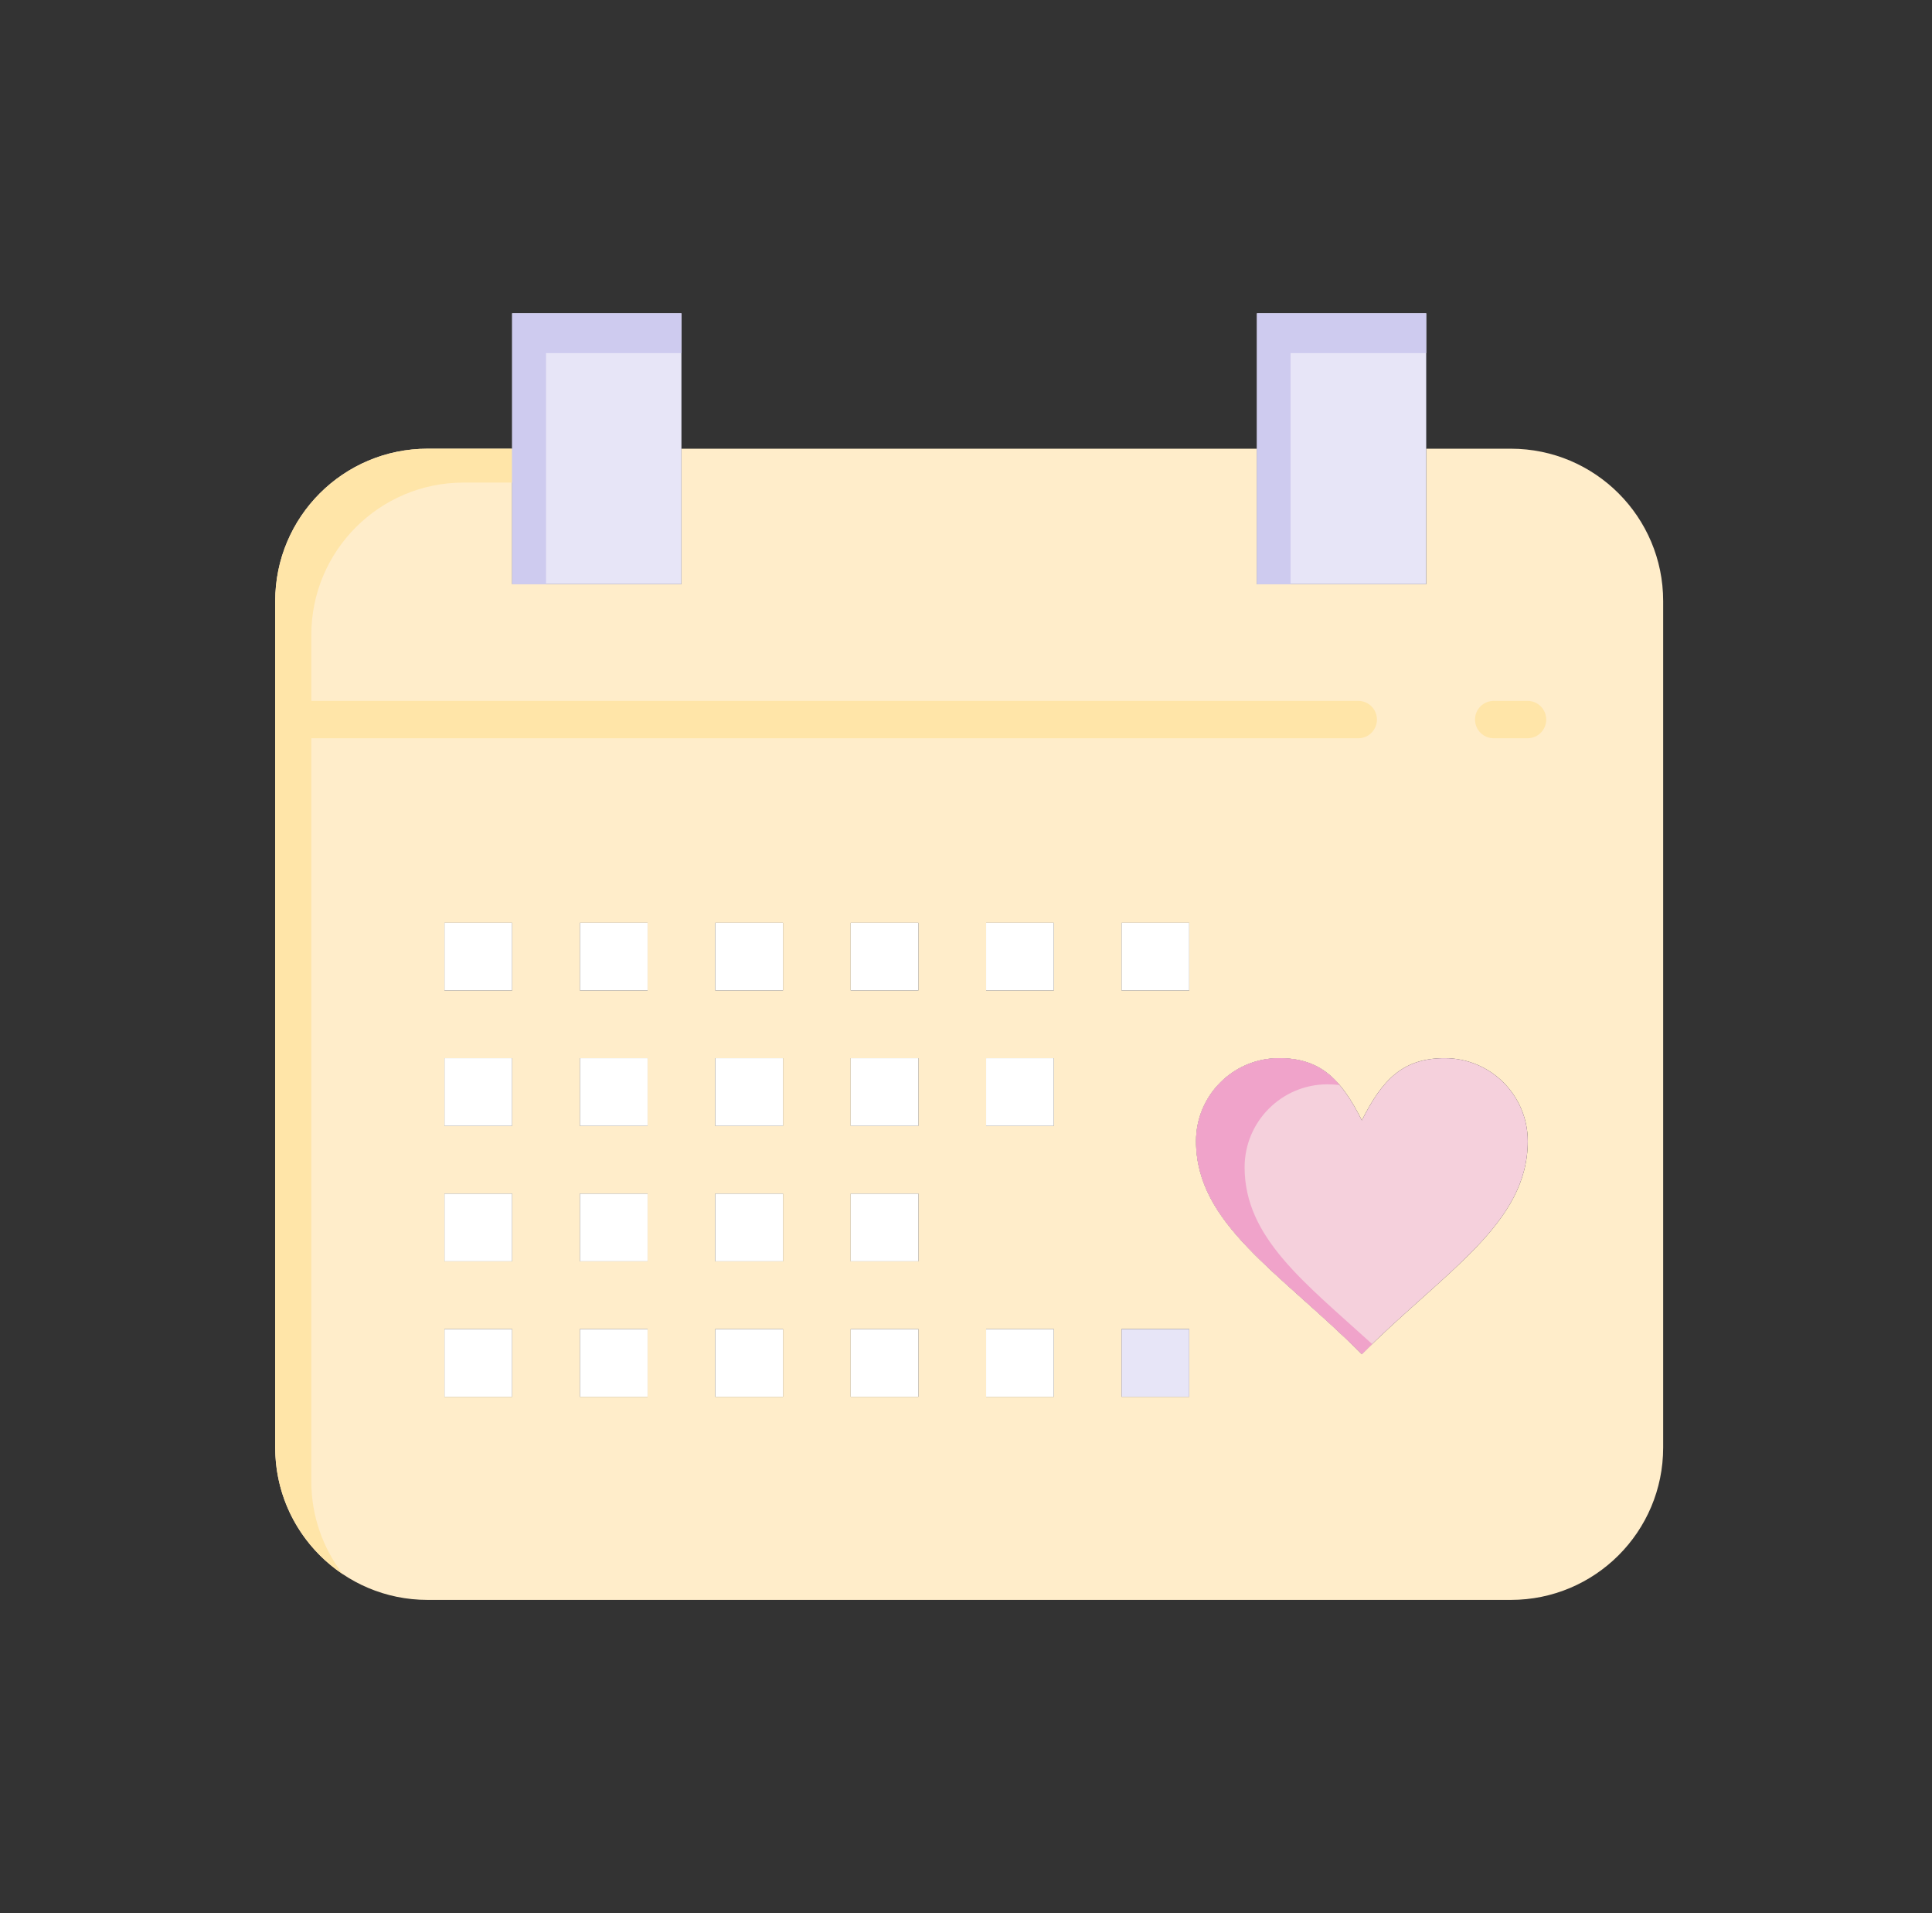 <svg width="101" height="100" viewBox="0 0 101 100" fill="none" xmlns="http://www.w3.org/2000/svg">
<rect x="0" y="0" width="101" height="100" fill="#333333" stroke="none"/>
<path d="M14.387 37.611V31.418C14.387 27.019 17.952 23.453 22.35 23.453H26.774V30.533H35.624V23.453H65.71V30.533H74.559V23.453H78.983C83.382 23.453 86.946 27.02 86.946 31.418V75.662C86.946 80.061 83.382 83.625 78.983 83.625H22.35C17.952 83.625 14.387 80.061 14.387 75.662V37.611ZM79.868 59.645C79.868 57.25 77.927 55.309 75.528 55.309C73.362 55.309 72.278 56.393 71.194 58.56C70.11 56.393 69.026 55.309 66.86 55.309C64.468 55.309 62.526 57.25 62.526 59.645C62.526 63.978 66.86 66.445 71.194 70.781C75.528 66.445 79.868 63.978 79.868 59.645ZM62.17 73.008V69.467H58.632V73.008H62.17ZM62.17 51.77V48.231H58.632V51.77H62.17ZM55.09 73.008V69.467H51.551V73.008H55.09ZM55.09 58.85V55.309H51.551V58.85H55.09ZM55.09 51.77V48.231H51.551V51.77H55.09ZM48.012 73.008V69.467H44.473V73.008H48.012ZM48.012 65.928V62.389H44.473V65.928H48.012ZM48.012 58.85V55.309H44.473V58.85H48.012ZM48.012 51.77V48.231H44.473V51.77H48.012ZM40.932 73.008V69.467H37.393V73.008H40.932ZM40.932 65.928V62.389H37.393V65.928H40.932ZM40.932 58.85V55.309H37.393V58.85H40.932ZM40.932 51.77V48.231H37.393V51.77H40.932ZM33.854 73.008V69.467H30.315V73.008H33.854ZM33.854 65.928V62.389H30.315V65.928H33.854ZM33.854 58.85V55.309H30.315V58.85H33.854ZM33.854 51.77V48.231H30.315V51.77H33.854ZM26.774 73.008V69.467H23.235V73.008H26.774ZM26.774 65.928V62.389H23.235V65.928H26.774ZM26.774 58.85V55.309H23.235V58.85H26.774ZM26.774 51.77V48.231H23.235V51.77H26.774Z" fill="#FFEDCA"/>
<path d="M75.528 55.309C77.926 55.309 79.868 57.25 79.868 59.645C79.868 63.979 75.528 66.445 71.194 70.781C66.86 66.446 62.526 63.979 62.526 59.645C62.526 57.25 64.467 55.309 66.86 55.309C69.026 55.309 70.11 56.393 71.194 58.561C72.278 56.393 73.362 55.309 75.528 55.309Z" fill="#F5D0DC"/>
<path d="M65.065 61.012C65.065 58.617 67.007 56.676 69.399 56.676C69.622 56.676 69.831 56.69 70.032 56.713C69.236 55.779 68.282 55.309 66.86 55.309C64.467 55.309 62.526 57.25 62.526 59.645C62.526 63.979 66.86 66.445 71.194 70.781C71.374 70.602 71.553 70.426 71.733 70.252C68.159 67.003 65.065 64.674 65.065 61.012Z" fill="#F0A3CA"/>
<path d="M74.559 23.453V30.533H65.71V23.453V16.375H74.559V23.453Z" fill="#E7E5F7"/>
<path d="M67.467 25.537V18.458H74.559V16.375H65.71V23.453V30.533H67.467V25.537Z" fill="#CECBEF"/>
<path d="M16.275 77.432V39.381V33.188C16.275 28.789 19.84 25.223 24.238 25.223H26.774V23.453H22.35C17.952 23.453 14.387 27.02 14.387 31.418V37.611V75.662C14.387 78.423 15.792 80.854 17.925 82.282C16.891 80.939 16.275 79.258 16.275 77.432Z" fill="#FFE5A8"/>
<path d="M35.624 23.453V30.533H26.774V23.453V16.375H35.624V23.453Z" fill="#E7E5F7"/>
<path d="M28.544 25.536V18.458H35.624V16.375H26.774V23.453V30.533H28.544V25.536Z" fill="#CECBEF"/>
<path d="M62.17 69.467H58.632V73.008H62.17V69.467Z" fill="#E7E5F7"/>
<path d="M62.17 48.23H58.632V51.77H62.17V48.23Z" fill="white"/>
<path d="M55.09 69.467H51.551V73.008H55.09V69.467Z" fill="white"/>
<path d="M55.09 55.309H51.551V58.85H55.09V55.309Z" fill="white"/>
<path d="M55.09 48.23H51.551V51.77H55.09V48.23Z" fill="white"/>
<path d="M48.012 69.467H44.473V73.008H48.012V69.467Z" fill="white"/>
<path d="M48.012 62.389H44.473V65.928H48.012V62.389Z" fill="white"/>
<path d="M48.012 55.309H44.473V58.85H48.012V55.309Z" fill="white"/>
<path d="M48.012 48.23H44.473V51.77H48.012V48.23Z" fill="white"/>
<path d="M40.932 69.467H37.393V73.008H40.932V69.467Z" fill="white"/>
<path d="M40.932 62.389H37.393V65.928H40.932V62.389Z" fill="white"/>
<path d="M40.932 55.309H37.393V58.85H40.932V55.309Z" fill="white"/>
<path d="M40.932 48.23H37.393V51.77H40.932V48.23Z" fill="white"/>
<path d="M33.854 69.467H30.315V73.008H33.854V69.467Z" fill="white"/>
<path d="M33.854 62.389H30.315V65.928H33.854V62.389Z" fill="white"/>
<path d="M33.854 55.309H30.315V58.85H33.854V55.309Z" fill="white"/>
<path d="M33.854 48.23H30.315V51.77H33.854V48.23Z" fill="white"/>
<path d="M26.774 69.467H23.235V73.008H26.774V69.467Z" fill="white"/>
<path d="M26.774 62.389H23.235V65.928H26.774V62.389Z" fill="white"/>
<path d="M26.774 55.309H23.235V58.85H26.774V55.309Z" fill="white"/>
<path d="M26.774 48.23H23.235V51.77H26.774V48.23Z" fill="white"/>
<path d="M71.007 38.588H16.145C15.606 38.588 15.169 38.151 15.169 37.611C15.169 37.072 15.606 36.635 16.145 36.635H71.007C71.546 36.635 71.983 37.072 71.983 37.611C71.983 38.151 71.546 38.588 71.007 38.588Z" fill="#FFE5A8"/>
<path d="M79.856 38.588H78.086C77.547 38.588 77.11 38.151 77.11 37.611C77.11 37.072 77.547 36.635 78.086 36.635H79.856C80.395 36.635 80.833 37.072 80.833 37.611C80.833 38.151 80.395 38.588 79.856 38.588Z" fill="#FFE5A8"/>
</svg>
